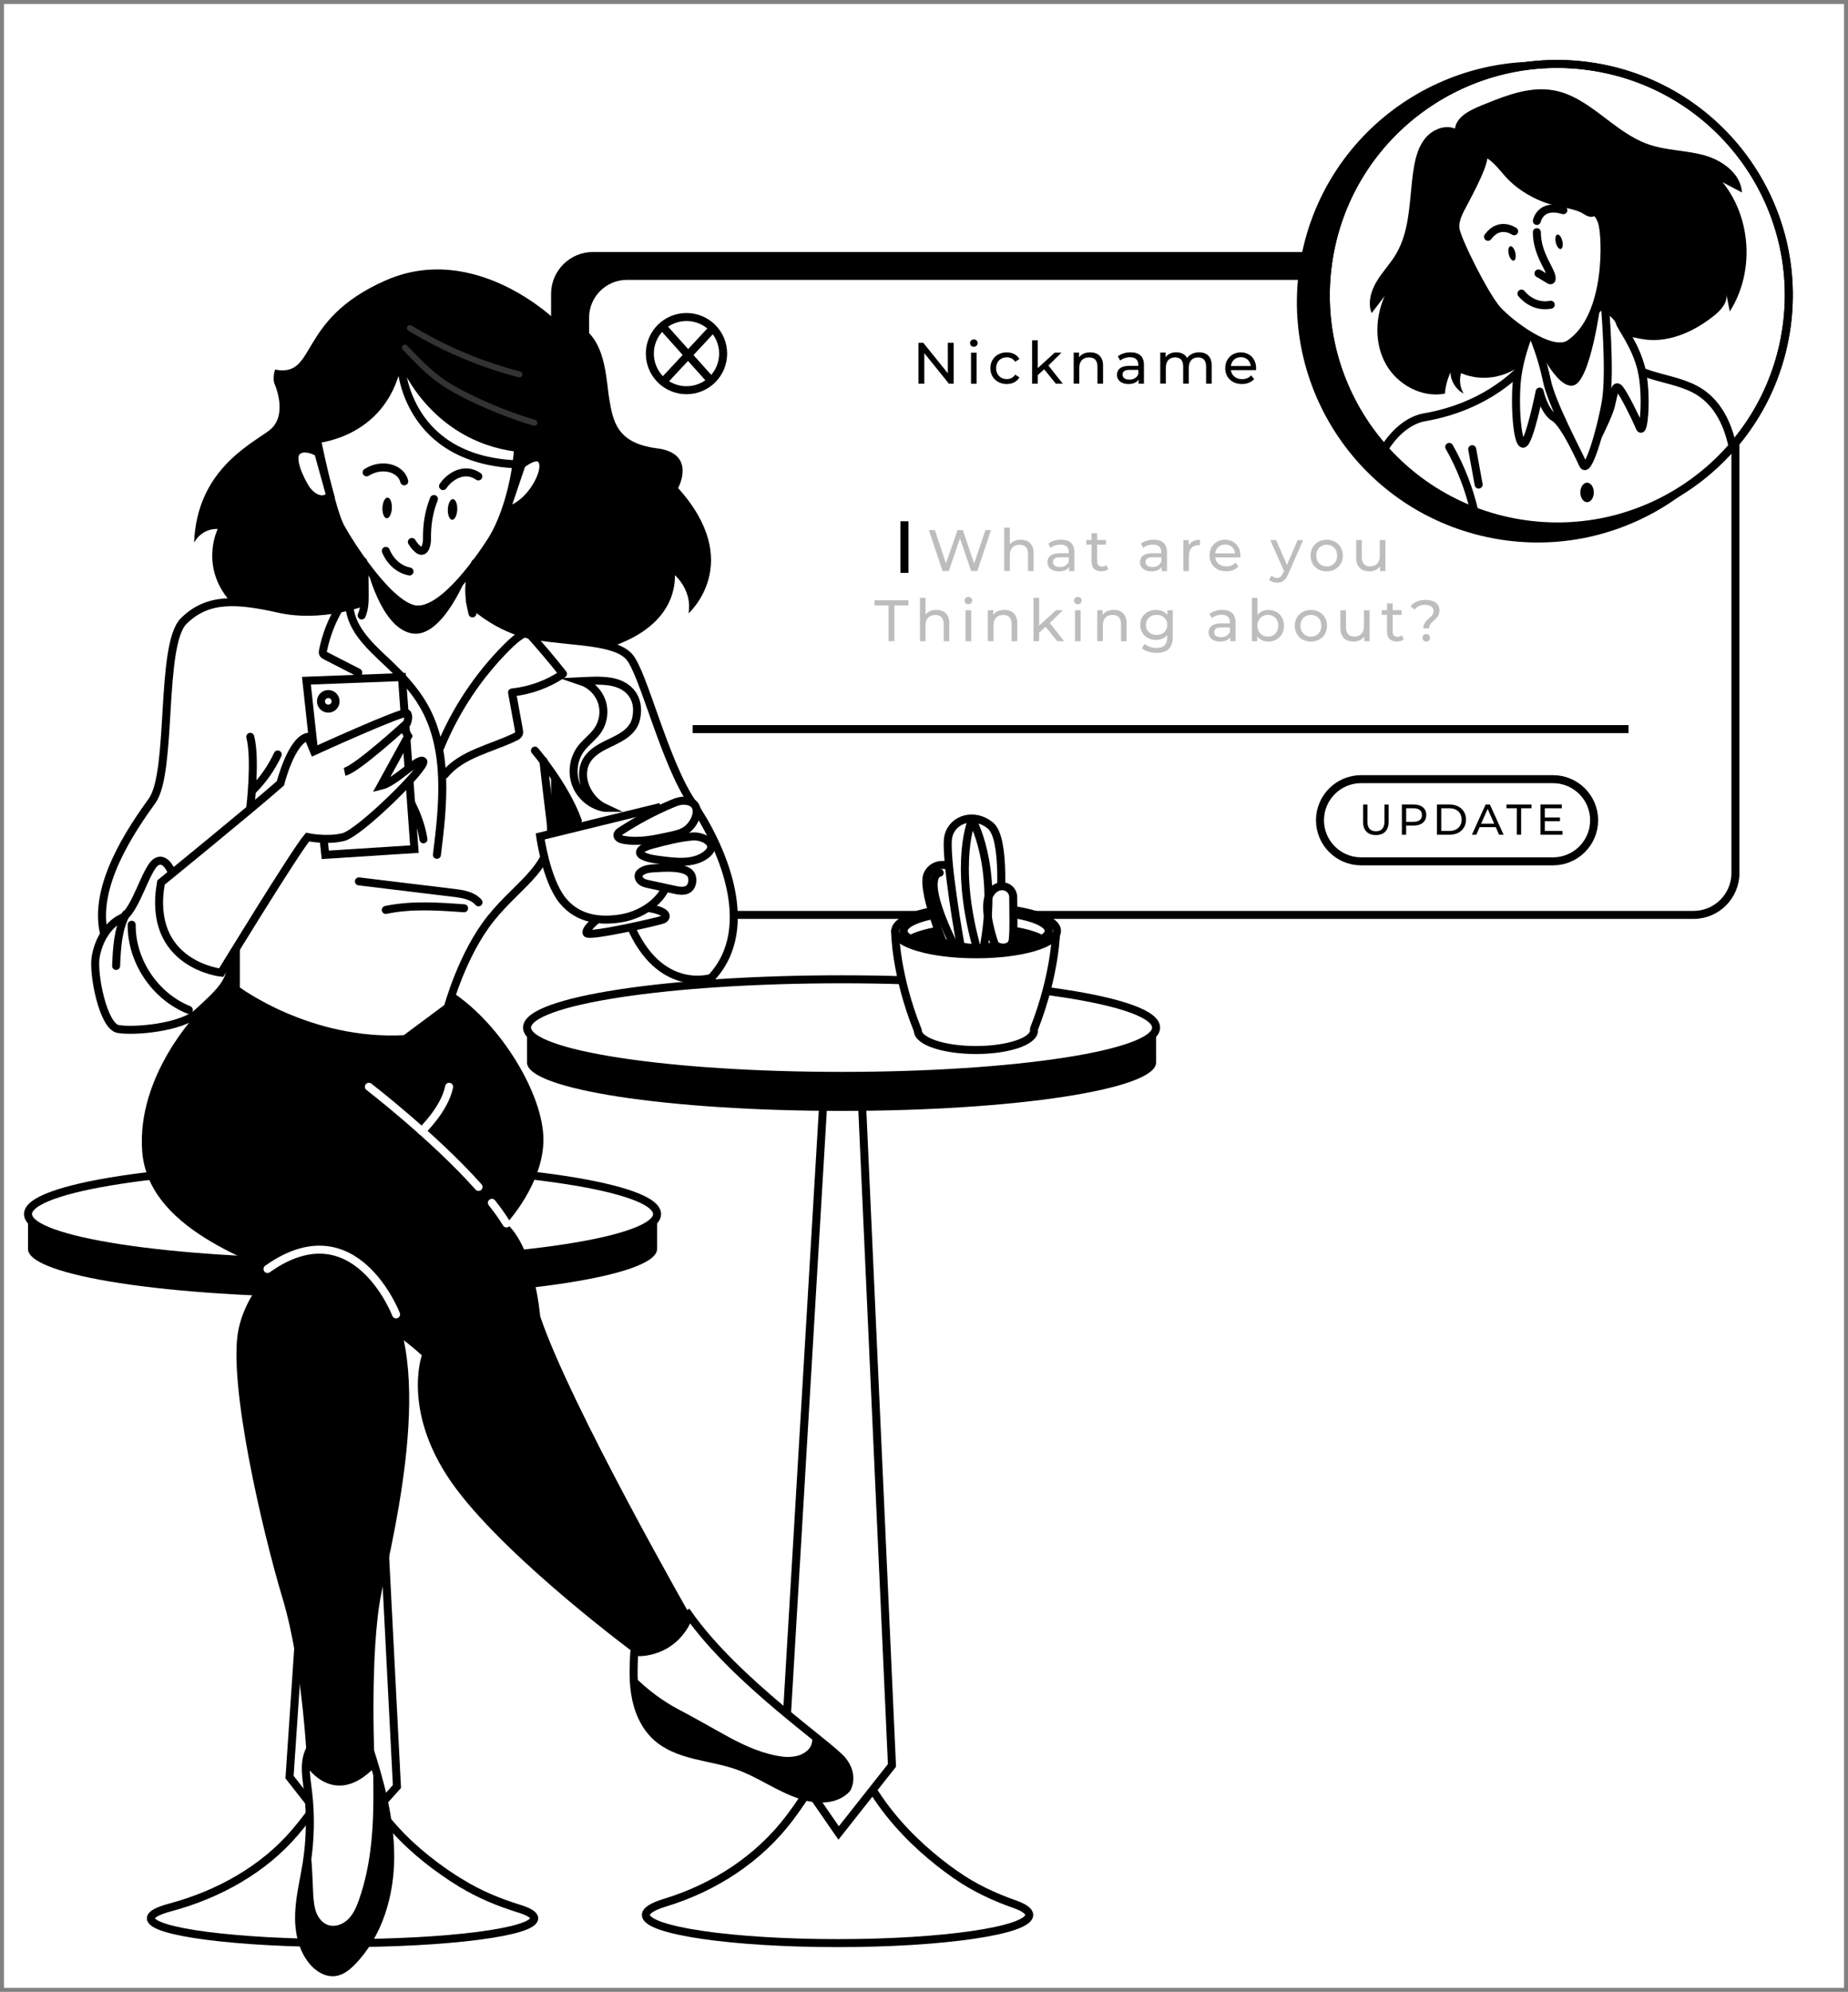 <svg width="231" height="249" viewBox="0 0 231 249" fill="none" xmlns="http://www.w3.org/2000/svg">
<rect x="0" y="0" width="231" height="249" fill="#808080" stroke="none"/>
<rect x="0.5" y="0.5" width="230" height="248" fill="white"/>
<path d="M74.125 31.502H207.439C210.33 31.502 212.678 33.847 212.678 36.735V106.146C212.678 109.034 210.33 111.379 207.439 111.379H74.125C71.234 111.379 68.885 109.034 68.885 106.146V36.735C68.885 33.847 71.234 31.502 74.125 31.502Z" fill="black"/>
<path d="M211.69 34.487H78.376C75.482 34.487 73.136 36.83 73.136 39.721V109.137C73.136 112.028 75.482 114.371 78.376 114.371H211.69C214.584 114.371 216.929 112.028 216.929 109.137V39.721C216.929 36.83 214.584 34.487 211.69 34.487Z" fill="white" stroke="black" stroke-miterlimit="10"/>
<path d="M86.586 91.145H203.566" stroke="black" stroke-miterlimit="10"/>
<path d="M90.392 44.205C90.392 46.734 88.342 48.781 85.811 48.781C83.28 48.781 81.23 46.734 81.23 44.205C81.23 41.677 83.28 39.63 85.811 39.63C88.342 39.63 90.392 41.677 90.392 44.205Z" fill="white" stroke="black" stroke-miterlimit="10"/>
<path d="M82.786 40.775L88.885 47.593" stroke="black" stroke-miterlimit="10"/>
<path d="M89.3 40.842L83.066 47.538" stroke="black" stroke-miterlimit="10"/>
<path d="M194.124 107.675H170.141C167.305 107.675 164.999 105.378 164.999 102.539C164.999 99.706 167.299 97.402 170.141 97.402H194.124C196.96 97.402 199.266 99.699 199.266 102.539C199.266 105.372 196.966 107.675 194.124 107.675Z" fill="white" stroke="black" stroke-miterlimit="10"/>
<path d="M170.391 102.722V100.577H170.928V102.703C170.928 103.538 171.312 103.916 171.989 103.916C172.666 103.916 173.057 103.538 173.057 102.703V100.577H173.581V102.722C173.581 103.818 172.983 104.391 171.983 104.391C170.983 104.391 170.385 103.812 170.385 102.722H170.391Z" fill="black"/>
<path d="M178.278 101.887C178.278 102.709 177.686 103.203 176.704 103.203H175.771V104.348H175.234V100.571H176.71C177.692 100.571 178.284 101.064 178.284 101.887H178.278ZM177.741 101.887C177.741 101.344 177.381 101.04 176.686 101.04H175.771V102.734H176.686C177.375 102.734 177.741 102.429 177.741 101.887Z" fill="black"/>
<path d="M179.614 100.571H181.205C182.419 100.571 183.249 101.338 183.249 102.459C183.249 103.581 182.425 104.348 181.205 104.348H179.614V100.571ZM181.175 103.879C182.108 103.879 182.706 103.306 182.706 102.459C182.706 101.613 182.108 101.04 181.175 101.04H180.156V103.879H181.175Z" fill="black"/>
<path d="M186.963 103.404H184.956L184.542 104.348H183.987L185.701 100.571H186.237L187.951 104.348H187.384L186.969 103.404H186.963ZM186.774 102.971L185.957 101.119L185.139 102.971H186.768H186.774Z" fill="black"/>
<path d="M189.604 101.04H188.311V100.571H191.434V101.04H190.141V104.348H189.604V101.04Z" fill="black"/>
<path d="M195.307 103.879V104.348H192.562V100.571H195.228V101.04H193.099V102.197H194.996V102.654H193.099V103.873H195.301L195.307 103.879Z" fill="black"/>
<g opacity="0.26">
<path d="M123.877 66.268L122.163 71.386H121.395L119.998 67.303L118.601 71.386H117.821L116.107 66.268H116.863L118.248 70.423L119.687 66.268H120.358L121.767 70.447L123.176 66.268H123.871H123.877Z" fill="black"/>
<path d="M129.196 69.156V71.386H128.495V69.235C128.495 68.473 128.116 68.102 127.452 68.102C126.707 68.102 126.226 68.546 126.226 69.387V71.38H125.524V65.957H126.226V68.053C126.518 67.681 127 67.468 127.592 67.468C128.537 67.468 129.202 68.01 129.202 69.15L129.196 69.156Z" fill="black"/>
<path d="M134.301 69.046V71.386H133.636V70.874C133.404 71.227 132.971 71.428 132.361 71.428C131.483 71.428 130.928 70.959 130.928 70.289C130.928 69.668 131.331 69.156 132.483 69.156H133.594V69.016C133.594 68.424 133.252 68.077 132.557 68.077C132.093 68.077 131.63 68.236 131.331 68.492L131.038 67.968C131.44 67.645 132.02 67.468 132.642 67.468C133.703 67.468 134.301 67.98 134.301 69.04V69.046ZM133.6 70.204V69.661H132.514C131.819 69.661 131.623 69.93 131.623 70.258C131.623 70.648 131.947 70.886 132.477 70.886C133.008 70.886 133.423 70.642 133.594 70.198L133.6 70.204Z" fill="black"/>
<path d="M138.516 71.154C138.302 71.337 137.985 71.422 137.668 71.422C136.887 71.422 136.442 70.99 136.442 70.21V68.083H135.783V67.504H136.442V66.658H137.143V67.504H138.253V68.083H137.143V70.179C137.143 70.594 137.363 70.831 137.753 70.831C137.961 70.831 138.156 70.764 138.302 70.648L138.522 71.154H138.516Z" fill="black"/>
<path d="M145.872 69.046V71.386H145.207V70.874C144.975 71.227 144.542 71.428 143.932 71.428C143.054 71.428 142.499 70.959 142.499 70.289C142.499 69.668 142.901 69.156 144.054 69.156H145.164V69.016C145.164 68.424 144.823 68.077 144.127 68.077C143.664 68.077 143.2 68.236 142.901 68.492L142.609 67.968C143.011 67.645 143.591 67.468 144.213 67.468C145.274 67.468 145.872 67.98 145.872 69.04V69.046ZM145.17 70.204V69.661H144.085C143.389 69.661 143.194 69.93 143.194 70.258C143.194 70.648 143.517 70.886 144.048 70.886C144.579 70.886 144.993 70.642 145.164 70.198L145.17 70.204Z" fill="black"/>
<path d="M149.995 67.474V68.156C149.934 68.15 149.885 68.15 149.836 68.15C149.08 68.15 148.616 68.613 148.616 69.46V71.392H147.915V67.517H148.586V68.169C148.836 67.718 149.318 67.48 150.001 67.48L149.995 67.474Z" fill="black"/>
<path d="M155.045 69.68H151.898C151.983 70.362 152.532 70.813 153.301 70.813C153.752 70.813 154.136 70.661 154.417 70.344L154.807 70.795C154.453 71.203 153.923 71.422 153.276 71.422C152.026 71.422 151.19 70.6 151.19 69.442C151.19 68.284 152.02 67.468 153.136 67.468C154.252 67.468 155.051 68.272 155.051 69.46C155.051 69.521 155.045 69.607 155.039 69.674L155.045 69.68ZM151.898 69.174H154.386C154.313 68.522 153.825 68.065 153.142 68.065C152.459 68.065 151.971 68.516 151.898 69.174Z" fill="black"/>
<path d="M162.901 67.511L161.022 71.769C160.681 72.586 160.236 72.842 159.638 72.842C159.266 72.842 158.882 72.72 158.644 72.482L158.943 71.958C159.132 72.141 159.376 72.245 159.638 72.245C159.973 72.245 160.187 72.092 160.376 71.648L160.498 71.38L158.784 67.517H159.516L160.87 70.618L162.206 67.517H162.895L162.901 67.511Z" fill="black"/>
<path d="M163.822 69.448C163.822 68.297 164.676 67.474 165.841 67.474C167.006 67.474 167.854 68.29 167.854 69.448C167.854 70.606 167.006 71.428 165.841 71.428C164.676 71.428 163.822 70.606 163.822 69.448ZM167.146 69.448C167.146 68.62 166.591 68.089 165.841 68.089C165.091 68.089 164.53 68.626 164.53 69.448C164.53 70.271 165.091 70.813 165.841 70.813C166.591 70.813 167.146 70.271 167.146 69.448Z" fill="black"/>
<path d="M173.172 67.511V71.386H172.508V70.801C172.221 71.203 171.739 71.428 171.19 71.428C170.19 71.428 169.525 70.88 169.525 69.741V67.511H170.226V69.661C170.226 70.423 170.605 70.801 171.269 70.801C172.001 70.801 172.471 70.35 172.471 69.515V67.511H173.172Z" fill="black"/>
<path d="M111.075 75.675H109.318V75.041H113.551V75.675H111.794V80.153H111.069V75.675H111.075Z" fill="black"/>
<path d="M118.662 77.93V80.159H117.961V78.009C117.961 77.247 117.583 76.875 116.918 76.875C116.174 76.875 115.692 77.32 115.692 78.161V80.153H114.99V74.731H115.692V76.827C115.985 76.455 116.467 76.242 117.058 76.242C118.004 76.242 118.668 76.784 118.668 77.923L118.662 77.93Z" fill="black"/>
<path d="M120.571 75.084C120.571 74.828 120.779 74.621 121.047 74.621C121.316 74.621 121.523 74.816 121.523 75.066C121.523 75.328 121.328 75.535 121.047 75.535C120.767 75.535 120.571 75.34 120.571 75.084ZM120.693 76.284H121.395V80.159H120.693V76.284Z" fill="black"/>
<path d="M127.153 77.929V80.159H126.451V78.009C126.451 77.247 126.073 76.875 125.408 76.875C124.664 76.875 124.182 77.32 124.182 78.161V80.153H123.481V76.278H124.152V76.863C124.438 76.467 124.932 76.242 125.549 76.242C126.494 76.242 127.159 76.784 127.159 77.923L127.153 77.929Z" fill="black"/>
<path d="M130.696 78.35L129.891 79.093V80.153H129.19V74.731H129.891V78.21L132.008 76.278H132.856L131.227 77.881L133.02 80.153H132.154L130.696 78.35Z" fill="black"/>
<path d="M134.252 75.084C134.252 74.828 134.46 74.621 134.728 74.621C134.996 74.621 135.204 74.816 135.204 75.066C135.204 75.328 135.009 75.535 134.728 75.535C134.447 75.535 134.252 75.34 134.252 75.084ZM134.374 76.284H135.076V80.159H134.374V76.284Z" fill="black"/>
<path d="M140.827 77.929V80.159H140.126V78.009C140.126 77.247 139.748 76.875 139.083 76.875C138.339 76.875 137.857 77.32 137.857 78.161V80.153H137.156V76.278H137.827V76.863C138.113 76.467 138.607 76.242 139.223 76.242C140.169 76.242 140.834 76.784 140.834 77.923L140.827 77.929Z" fill="black"/>
<path d="M146.597 76.284V79.629C146.597 80.994 145.902 81.616 144.585 81.616C143.877 81.616 143.157 81.421 142.737 81.037L143.072 80.495C143.432 80.799 143.993 81 144.566 81C145.481 81 145.896 80.574 145.896 79.703V79.398C145.561 79.8 145.054 79.995 144.499 79.995C143.383 79.995 142.529 79.233 142.529 78.118C142.529 77.003 143.377 76.248 144.499 76.248C145.079 76.248 145.603 76.461 145.933 76.882V76.284H146.597ZM145.908 78.118C145.908 77.363 145.353 76.863 144.579 76.863C143.804 76.863 143.237 77.369 143.237 78.118C143.237 78.868 143.792 79.379 144.579 79.379C145.365 79.379 145.908 78.862 145.908 78.118Z" fill="black"/>
<path d="M154.447 77.82V80.159H153.783V79.648C153.551 80.001 153.118 80.202 152.508 80.202C151.63 80.202 151.074 79.733 151.074 79.063C151.074 78.441 151.477 77.929 152.63 77.929H153.74V77.789C153.74 77.198 153.398 76.851 152.703 76.851C152.239 76.851 151.776 77.009 151.477 77.265L151.184 76.741C151.587 76.418 152.166 76.242 152.788 76.242C153.85 76.242 154.447 76.754 154.447 77.814V77.82ZM153.746 78.971V78.429H152.66C151.965 78.429 151.77 78.697 151.77 79.026C151.77 79.416 152.093 79.654 152.624 79.654C153.154 79.654 153.569 79.41 153.74 78.965L153.746 78.971Z" fill="black"/>
<path d="M160.498 78.222C160.498 79.404 159.668 80.202 158.54 80.202C157.967 80.202 157.473 79.983 157.156 79.544V80.159H156.485V74.737H157.186V76.869C157.509 76.455 157.991 76.248 158.54 76.248C159.675 76.248 160.498 77.04 160.498 78.222ZM159.79 78.222C159.79 77.393 159.229 76.863 158.479 76.863C157.729 76.863 157.18 77.399 157.18 78.222C157.18 79.044 157.741 79.587 158.479 79.587C159.217 79.587 159.79 79.044 159.79 78.222Z" fill="black"/>
<path d="M161.846 78.222C161.846 77.064 162.7 76.248 163.865 76.248C165.03 76.248 165.878 77.064 165.878 78.222C165.878 79.379 165.03 80.202 163.865 80.202C162.7 80.202 161.846 79.374 161.846 78.222ZM165.17 78.222C165.17 77.393 164.615 76.863 163.865 76.863C163.115 76.863 162.553 77.399 162.553 78.222C162.553 79.044 163.115 79.587 163.865 79.587C164.615 79.587 165.17 79.044 165.17 78.222Z" fill="black"/>
<path d="M171.196 76.284V80.159H170.531V79.575C170.245 79.977 169.763 80.202 169.214 80.202C168.214 80.202 167.549 79.654 167.549 78.514V76.284H168.25V78.435C168.25 79.197 168.628 79.575 169.293 79.575C170.025 79.575 170.495 79.124 170.495 78.289V76.284H171.196Z" fill="black"/>
<path d="M175.454 79.928C175.24 80.111 174.923 80.196 174.606 80.196C173.825 80.196 173.38 79.763 173.38 78.984V76.857H172.721V76.278H173.38V75.431H174.081V76.278H175.191V76.857H174.081V78.953C174.081 79.367 174.301 79.605 174.691 79.605C174.899 79.605 175.094 79.538 175.24 79.422L175.46 79.928H175.454Z" fill="black"/>
<path d="M179.199 76.394C179.199 75.925 178.808 75.608 178.15 75.608C177.558 75.608 177.131 75.815 176.838 76.187L176.308 75.809C176.71 75.291 177.345 74.993 178.205 74.993C179.26 74.993 179.937 75.48 179.937 76.29C179.937 77.509 178.644 77.588 178.644 78.551H177.912C177.912 77.406 179.199 77.241 179.199 76.4V76.394ZM177.808 79.733C177.808 79.471 178.003 79.264 178.284 79.264C178.564 79.264 178.753 79.471 178.753 79.733C178.753 79.995 178.558 80.202 178.284 80.202C178.009 80.202 177.808 79.989 177.808 79.733Z" fill="black"/>
</g>
<path d="M113.057 65.165V71.617" stroke="black" stroke-miterlimit="10"/>
<path d="M119.211 42.847V47.965H118.614L115.539 44.151V47.965H114.807V42.847H115.405L118.479 46.661V42.847H119.211Z" fill="black"/>
<path d="M121.255 42.895C121.255 42.639 121.456 42.432 121.73 42.432C122.005 42.432 122.206 42.627 122.206 42.877C122.206 43.139 122.011 43.346 121.73 43.346C121.45 43.346 121.255 43.151 121.255 42.895ZM121.377 44.096H122.078V47.971H121.377V44.096Z" fill="black"/>
<path d="M123.798 46.027C123.798 44.869 124.652 44.053 125.847 44.053C126.543 44.053 127.122 44.339 127.427 44.882L126.896 45.223C126.646 44.845 126.268 44.668 125.841 44.668C125.079 44.668 124.512 45.205 124.512 46.027C124.512 46.85 125.085 47.392 125.841 47.392C126.268 47.392 126.646 47.215 126.896 46.837L127.427 47.172C127.122 47.715 126.543 48.007 125.847 48.007C124.652 48.007 123.798 47.179 123.798 46.027Z" fill="black"/>
<path d="M130.519 46.161L129.714 46.904V47.965H129.013V42.542H129.714V46.021L131.831 44.09H132.679L131.05 45.692L132.843 47.965H131.977L130.519 46.161Z" fill="black"/>
<path d="M137.881 45.735V47.965H137.18V45.814C137.18 45.052 136.802 44.681 136.137 44.681C135.393 44.681 134.911 45.125 134.911 45.966V47.959H134.21V44.083H134.881V44.668C135.167 44.272 135.661 44.047 136.277 44.047C137.223 44.047 137.888 44.589 137.888 45.728L137.881 45.735Z" fill="black"/>
<path d="M142.993 45.625V47.965H142.328V47.453C142.096 47.806 141.663 48.007 141.053 48.007C140.175 48.007 139.62 47.538 139.62 46.868C139.62 46.246 140.022 45.735 141.175 45.735H142.285V45.594C142.285 45.004 141.944 44.656 141.248 44.656C140.785 44.656 140.321 44.815 140.022 45.071L139.73 44.547C140.132 44.224 140.712 44.047 141.334 44.047C142.395 44.047 142.993 44.559 142.993 45.619V45.625ZM142.291 46.776V46.234H141.206C140.51 46.234 140.315 46.502 140.315 46.831C140.315 47.221 140.638 47.459 141.169 47.459C141.7 47.459 142.114 47.215 142.285 46.77L142.291 46.776Z" fill="black"/>
<path d="M151.465 45.735V47.965H150.763V45.814C150.763 45.052 150.397 44.681 149.763 44.681C149.062 44.681 148.598 45.125 148.598 45.966V47.959H147.897V45.808C147.897 45.046 147.531 44.674 146.896 44.674C146.195 44.674 145.731 45.119 145.731 45.96V47.952H145.03V44.077H145.701V44.656C145.981 44.26 146.457 44.041 147.043 44.041C147.628 44.041 148.134 44.272 148.391 44.76C148.683 44.321 149.226 44.041 149.885 44.041C150.83 44.041 151.471 44.583 151.471 45.722L151.465 45.735Z" fill="black"/>
<path d="M157.009 46.265H153.862C153.947 46.947 154.496 47.398 155.265 47.398C155.716 47.398 156.1 47.246 156.381 46.929L156.771 47.38C156.417 47.788 155.887 48.007 155.24 48.007C153.99 48.007 153.154 47.179 153.154 46.027C153.154 44.876 153.984 44.053 155.1 44.053C156.216 44.053 157.015 44.857 157.015 46.045C157.015 46.106 157.009 46.192 157.003 46.259L157.009 46.265ZM153.862 45.759H156.35C156.277 45.107 155.789 44.65 155.106 44.65C154.423 44.65 153.935 45.101 153.862 45.759Z" fill="black"/>
<path d="M221.442 44.813C225.34 28.68 215.408 12.445 199.258 8.551C183.107 4.657 166.855 14.578 162.957 30.711C159.059 46.844 168.991 63.079 185.141 66.973C201.291 70.867 217.543 60.946 221.442 44.813Z" fill="black"/>
<path d="M223.213 41.603C225.812 25.852 215.137 10.979 199.369 8.383C183.601 5.786 168.712 16.451 166.113 32.202C163.514 47.953 174.189 62.826 189.957 65.422C205.725 68.019 220.614 57.355 223.213 41.603Z" fill="white" stroke="black" stroke-miterlimit="10"/>
<path d="M216.56 55.77C211.254 61.911 203.41 65.799 194.651 65.799C190.998 65.799 187.497 65.122 184.282 63.885C179.927 62.216 176.079 59.523 173.041 56.105C174.206 54.204 176.03 52.504 178.098 52.157C178.927 52.016 179.751 51.828 180.568 51.596C180.763 51.547 180.952 51.492 181.141 51.431C181.678 51.267 182.209 51.084 182.727 50.883C182.989 50.779 183.246 50.676 183.502 50.56C183.794 50.438 184.075 50.31 184.362 50.176C184.642 50.036 184.923 49.896 185.197 49.75C185.472 49.604 185.746 49.451 186.015 49.293C186.283 49.134 186.551 48.97 186.814 48.799C187.033 48.659 187.247 48.513 187.46 48.361C187.533 48.318 187.607 48.263 187.68 48.208C187.899 48.05 188.113 47.885 188.326 47.721C188.326 47.721 188.328 47.719 188.332 47.715C188.582 47.52 188.82 47.325 189.058 47.118C189.296 46.917 189.522 46.703 189.754 46.49C189.754 46.49 189.754 46.484 189.76 46.484C190.205 46.057 190.638 45.607 191.047 45.131L192.657 44.857L192.901 44.815L199.061 43.761L201.068 43.413L201.586 43.328C202.263 44.833 203.691 45.808 205.246 46.447C205.313 46.478 205.38 46.508 205.447 46.533C205.825 46.685 206.21 46.813 206.594 46.929C208.631 47.544 210.796 47.898 212.565 49.074C214.798 50.566 215.987 53.089 216.56 55.77Z" fill="white"/>
<path d="M191.163 44.65C189.156 47.057 185.502 47.91 182.636 46.648C182.379 47.495 182.501 48.446 182.959 49.202C181.989 48.702 181.33 47.642 181.312 46.551C180.928 47.386 180.69 48.288 180.611 49.208C177.726 49.762 174.658 48.08 173.23 45.515C171.797 42.95 171.889 39.703 173.078 37.016C172.535 37.722 171.992 38.435 171.455 39.142C170.937 37.856 171.37 36.376 172.078 35.188C172.785 34 173.767 32.988 174.481 31.8C176.378 28.626 176.128 24.678 176.719 21.028C176.939 19.675 177.311 18.286 178.195 17.238C179.08 16.19 180.592 15.563 181.873 16.068C182.099 14.356 184.258 13.552 185.862 12.906C188.515 11.834 191.352 10.792 194.17 11.285C198.683 12.078 201.696 16.519 206.027 18.036C208.265 18.822 210.711 18.774 212.998 19.401C215.286 20.029 217.603 21.698 217.75 24.062C216.945 23.636 216.14 23.215 215.334 22.789C218.945 27.267 219.323 34.079 216.225 38.929C216.072 38.179 215.92 37.43 215.774 36.681C216.024 37.771 215.127 38.776 214.249 39.471C211.839 41.39 208.814 42.804 205.752 42.457C204.843 42.353 203.965 42.097 203.062 41.951C200.452 41.531 197.695 42.054 195.426 43.419C194.243 44.132 192.559 44.766 191.181 44.656L191.163 44.65Z" fill="black"/>
<path d="M192.236 39.508C191.364 40.702 189.955 44.394 189.626 47.434C189.302 50.475 189.626 55.471 190.388 55.471C191.15 55.471 192.456 48.952 192.456 48.952C192.456 48.952 192.998 51.45 194.304 52.211C195.609 52.973 197.89 58.079 197.89 58.079C197.89 58.079 200.934 52.54 201.367 50.694C201.8 48.848 201.91 47.977 202.453 48.629C202.995 49.281 204.41 52.102 204.953 53.406C205.496 54.709 205.929 49.171 205.173 46.131C204.41 43.09 202.672 41.025 202.453 40.263C202.233 39.502 201.037 38.74 201.037 38.74C196.798 34.286 193.102 38.307 192.23 39.502L192.236 39.508Z" fill="white" stroke="black" stroke-linecap="round" stroke-linejoin="round"/>
<path d="M191.37 41.354C192.224 43.31 192.883 45.351 193.328 47.434C193.871 50.365 197.353 56.775 197.896 58.079C198.439 59.383 200.074 53.954 200.72 50.255C201.373 46.563 200.568 37.619 200.568 37.619C197.524 41.64 191.37 41.348 191.37 41.348V41.354Z" fill="white" stroke="black" stroke-linecap="round" stroke-linejoin="round"/>
<path d="M184.99 21.18C184.478 22.502 183.807 23.752 183.16 25.007C182.593 26.109 181.812 27.267 181.928 28.559C182.05 29.893 185.649 37.058 187.174 38.74C188.698 40.422 193.95 44.51 196.225 42.968C201.245 39.556 200.793 29.448 200.257 27.797C199.726 26.146 199.037 26.573 199.031 26.579C198.744 26.755 198.024 26.17 197.756 26.061C196.207 25.409 194.511 25.366 192.944 24.726C191.297 24.056 189.717 23.051 188.534 21.723C187.552 20.626 186.692 19.365 185.197 18.95C185.679 19.084 185.399 20.151 184.996 21.186L184.99 21.18Z" fill="white" stroke="black" stroke-linecap="round" stroke-linejoin="round"/>
<path d="M186.002 29.601C187.454 27.62 189.266 28.912 189.266 28.912" stroke="black" stroke-linecap="round" stroke-linejoin="round"/>
<path d="M195.42 26.28C192.547 25.378 192.108 27.62 192.108 27.62" stroke="black" stroke-linecap="round" stroke-linejoin="round"/>
<path d="M189.412 31.587C189.528 32.08 189.443 32.531 189.217 32.58C188.991 32.635 188.711 32.275 188.595 31.776C188.479 31.282 188.564 30.831 188.79 30.783C189.016 30.728 189.296 31.087 189.412 31.587Z" fill="black"/>
<path d="M195.292 30.131C195.408 30.624 195.322 31.075 195.097 31.124C194.871 31.173 194.59 30.819 194.474 30.32C194.359 29.826 194.444 29.375 194.67 29.326C194.895 29.272 195.176 29.631 195.292 30.131Z" fill="black"/>
<path d="M192.108 29.022C192.108 31.977 194.066 33.86 193.956 34.901C193.944 35.005 193.834 35.072 193.743 35.023C193.291 34.786 192.754 34.408 192.309 34.182" stroke="black" stroke-linecap="round" stroke-linejoin="round"/>
<path d="M190.181 36.699C190.181 36.699 191.541 38.539 193.846 38.094" stroke="black" stroke-linecap="round" stroke-linejoin="round"/>
<path d="M191.937 42.743C191.937 42.743 194.535 48.708 196.682 48.184C198.829 47.666 200.092 37.875 200.092 37.875C200.092 37.875 197.542 42.658 195.414 43.407C193.645 44.029 191.943 42.743 191.943 42.743H191.937Z" fill="black"/>
<path d="M189.754 46.49C189.528 46.703 189.296 46.917 189.058 47.118C188.82 47.325 188.582 47.526 188.332 47.715C188.332 47.715 188.33 47.717 188.326 47.721C188.119 47.892 187.899 48.05 187.68 48.208C187.607 48.263 187.533 48.318 187.46 48.361C187.247 48.519 187.033 48.659 186.814 48.799C186.551 48.976 186.289 49.141 186.015 49.293C185.746 49.457 185.472 49.61 185.197 49.75C184.923 49.902 184.642 50.042 184.362 50.176C184.081 50.31 183.794 50.444 183.502 50.56C183.246 50.676 182.989 50.786 182.727 50.883C182.209 51.084 181.678 51.267 181.141 51.431C180.952 51.492 180.757 51.547 180.568 51.596C179.751 51.828 178.927 52.016 178.098 52.157C176.03 52.504 174.206 54.204 173.041 56.105" stroke="black" stroke-linecap="round" stroke-linejoin="round"/>
<path d="M216.56 55.77C215.987 53.089 214.798 50.566 212.565 49.074C210.797 47.898 208.631 47.544 206.594 46.929C206.21 46.813 205.826 46.685 205.447 46.533C205.38 46.508 205.313 46.484 205.246 46.454" stroke="black" stroke-linecap="round" stroke-linejoin="round"/>
<path d="M199.226 61.558C199.226 62.234 198.848 62.776 198.384 62.776C197.921 62.776 197.542 62.228 197.542 61.558C197.542 60.888 197.921 60.339 198.384 60.339C198.848 60.339 199.226 60.888 199.226 61.558Z" fill="black"/>
<path d="M181.153 55.867C182.575 58.371 183.63 61.083 184.282 63.885" stroke="black" stroke-linecap="round" stroke-linejoin="round"/>
<path d="M184.026 56.153C184.295 57.628 184.563 59.102 184.831 60.577" stroke="black" stroke-linecap="round" stroke-linejoin="round"/>
<path d="M223.213 41.603C225.812 25.852 215.137 10.979 199.369 8.383C183.601 5.786 168.712 16.451 166.113 32.202C163.514 47.953 174.189 62.826 189.957 65.422C205.725 68.019 220.614 57.355 223.213 41.603Z" stroke="black" stroke-miterlimit="10"/>
<path d="M119.486 234.384C113.941 230.503 107.562 224.221 105.482 215.07C105.482 215.07 103.329 221.126 98.724 227.231C94.838 232.386 89.288 235.974 83.109 237.857C81.59 238.32 80.737 238.838 80.737 239.386C80.737 241.33 91.459 242.908 104.695 242.908C117.93 242.908 128.653 241.33 128.653 239.386C128.653 238.905 127.994 238.448 126.811 238.034C124.225 237.126 121.736 235.956 119.498 234.384H119.486Z" fill="white" stroke="black" stroke-miterlimit="10"/>
<path d="M103.042 135.618L98.071 219.353L104.829 229.138L111.496 220.694L107.659 135.85L103.042 135.618Z" fill="white" stroke="black" stroke-miterlimit="10"/>
<path d="M132.282 128.453H65.878V132.834C65.878 136.167 83.481 138.872 105.195 138.872C126.909 138.872 144.511 136.167 144.511 132.834V128.453H132.282Z" fill="black"/>
<path d="M105.195 134.497C126.909 134.497 144.511 131.794 144.511 128.459C144.511 125.125 126.909 122.421 105.195 122.421C83.481 122.421 65.878 125.125 65.878 128.459C65.878 131.794 83.481 134.497 105.195 134.497Z" fill="white"/>
<path d="M105.195 134.497C126.909 134.497 144.511 131.794 144.511 128.459C144.511 125.125 126.909 122.421 105.195 122.421C83.481 122.421 65.878 125.125 65.878 128.459C65.878 131.794 83.481 134.497 105.195 134.497Z" stroke="black" stroke-linecap="round" stroke-linejoin="round"/>
<path d="M132.014 116.365H111.886C111.886 116.365 111.886 121.763 114.728 128.825C114.728 130.177 117.979 131.262 121.993 131.262C126.006 131.262 129.251 130.171 129.251 128.825C129.257 128.758 129.257 128.691 129.251 128.624C131.983 121.66 132.014 116.365 132.014 116.365Z" fill="white" stroke="black" stroke-linecap="round" stroke-linejoin="round"/>
<path d="M122.017 119.296C127.599 119.296 132.124 117.983 132.124 116.365C132.124 114.746 127.599 113.434 122.017 113.434C116.435 113.434 111.91 114.746 111.91 116.365C111.91 117.983 116.435 119.296 122.017 119.296Z" fill="white" stroke="black" stroke-linecap="round" stroke-linejoin="round"/>
<path d="M122.017 118.814C127.026 118.814 131.087 117.718 131.087 116.365C131.087 115.012 127.026 113.916 122.017 113.916C117.008 113.916 112.947 115.012 112.947 116.365C112.947 117.718 117.008 118.814 122.017 118.814Z" fill="white" stroke="black" stroke-linecap="round" stroke-linejoin="round"/>
<path d="M113.801 117.401C115.253 118.235 118.382 118.808 122.017 118.808C125.652 118.808 128.781 118.235 130.227 117.401C128.781 116.572 125.646 115.993 122.017 115.993C118.388 115.993 115.253 116.572 113.801 117.401Z" fill="black" stroke="black" stroke-linecap="round" stroke-linejoin="round"/>
<path d="M117.79 117.632C117.79 117.632 115.161 111.076 115.93 109.328C116.698 107.579 119.211 107.798 120.09 109.547C120.968 111.296 121.401 117.852 121.401 117.852C121.401 117.852 118.772 118.729 117.79 117.632Z" fill="white" stroke="black" stroke-miterlimit="10"/>
<path d="M120.09 118.29C120.09 118.29 118.01 106.714 118.553 104.52C119.095 102.327 121.84 101.565 123.804 103.204C125.768 104.843 125.024 113.154 125.024 114.354C125.024 115.555 124.914 118.071 124.914 118.071C123.353 118.577 121.688 118.65 120.09 118.29Z" fill="white" stroke="black" stroke-miterlimit="10"/>
<path d="M124.353 118.071C124.353 118.071 122.731 113.587 123.7 111.838C124.67 110.089 126.653 110.747 126.653 112.167C126.653 113.587 126.762 116.98 126.543 117.742C126.323 118.504 125.122 118.729 124.353 118.071Z" fill="white" stroke="black" stroke-miterlimit="10"/>
<path d="M121.95 117.961C119.211 107.603 121.511 102.443 121.511 102.443C121.511 102.443 124.792 108.127 123.042 117.961" stroke="black" stroke-linecap="round" stroke-linejoin="round"/>
<path d="M117.461 109.108C117.461 109.108 114.942 109.218 119.102 117.852" stroke="black" stroke-linecap="round" stroke-linejoin="round"/>
<path d="M57.608 235.402C52.069 231.984 45.683 226.445 43.603 218.384C43.603 218.384 41.45 223.722 36.845 229.102C32.96 233.641 27.41 236.809 21.231 238.46C19.712 238.869 18.858 239.326 18.858 239.807C18.858 241.519 29.581 242.908 42.817 242.908C56.052 242.908 66.775 241.519 66.775 239.807C66.775 239.386 66.116 238.978 64.933 238.613C62.347 237.814 59.858 236.785 57.62 235.396L57.608 235.402Z" fill="white" stroke="black" stroke-miterlimit="10"/>
<path d="M41.157 148.383L36.193 222.156L42.951 230.771L49.617 223.332L45.781 148.584L41.157 148.383Z" fill="white" stroke="black" stroke-miterlimit="10"/>
<path d="M69.898 151.765H3.5V156.139C3.5 159.472 21.103 162.177 42.817 162.177C64.53 162.177 82.133 159.472 82.133 156.139V151.765H69.904H69.898Z" fill="black"/>
<path d="M42.817 157.809C64.531 157.809 82.133 155.105 82.133 151.771C82.133 148.436 64.531 145.733 42.817 145.733C21.103 145.733 3.5 148.436 3.5 151.771C3.5 155.105 21.103 157.809 42.817 157.809Z" fill="white" stroke="black" stroke-miterlimit="10"/>
<path d="M105.854 223.588C104.536 225.05 102.218 225.044 100.34 224.471C97.485 223.594 95.033 221.717 92.222 220.73C88.769 219.511 84.677 219.56 81.993 217.068C80.614 215.789 79.821 213.979 79.462 212.121C79.437 211.987 79.413 211.847 79.388 211.706C79.077 209.708 79.212 207.667 79.346 205.65L86.025 201.757C90.428 208.002 97.918 213.906 102.206 217.361C103.749 218.616 104.878 219.542 105.292 220.054C106.86 221.973 105.854 223.588 105.854 223.588Z" fill="white"/>
<path d="M79.346 205.65C79.212 207.667 79.077 209.708 79.388 211.707C79.7 213.705 80.505 215.691 81.993 217.068C84.677 219.56 88.769 219.512 92.222 220.73C95.033 221.723 97.485 223.6 100.34 224.471C102.224 225.05 104.542 225.056 105.854 223.594C105.854 223.594 106.854 221.979 105.292 220.054C103.731 218.128 92.02 210.263 86.025 201.763L79.346 205.65Z" stroke="black" stroke-miterlimit="10"/>
<path d="M24.781 126.534C24.781 126.534 17.071 134.375 17.773 143.893C18.468 153.41 30.782 157.589 38.919 160.837C47.05 164.084 52.728 169.428 52.728 169.428C52.728 169.428 50.075 176.855 57.04 186.141C64.012 195.426 79.815 207.033 79.815 207.033C79.815 207.033 84.433 207.265 86.537 202.39C86.537 202.39 71.27 175.697 67.525 164.554C67.525 164.554 66.824 156.054 63.31 152.947C63.31 152.947 67.97 147.975 67.928 142.388C67.879 136.8 62.67 128.088 56.571 124.06L56.119 125.449L50.654 129.903C50.654 129.903 38.151 130.896 29.483 123.701V121.605L28.794 122.47L24.787 126.54L24.781 126.534Z" fill="black"/>
<path d="M61.487 150.363C62.182 151.241 62.804 152.106 63.31 152.941" stroke="white" stroke-linecap="round" stroke-linejoin="round"/>
<path d="M46.11 135.856C46.11 135.856 54.271 142.144 59.816 148.377" stroke="white" stroke-linecap="round" stroke-linejoin="round"/>
<path d="M52.722 141.395C52.722 141.395 55.613 138.622 56.138 135.856" stroke="white" stroke-linecap="round" stroke-linejoin="round"/>
<path d="M105.854 223.588C104.536 225.05 102.218 225.044 100.34 224.471C97.485 223.594 95.033 221.717 92.222 220.73C88.769 219.511 84.677 219.56 81.993 217.068C80.614 215.789 79.37 212.931 79.193 209.476C80.925 211.262 83.011 212.742 84.744 213.65C86.817 214.735 89.013 216.014 91.069 217.135C93.21 218.299 95.515 219.323 97.93 219.609C98.534 219.682 99.486 219.609 100.047 219.371C101.779 218.628 101.511 217.464 101.547 216.867C103.091 218.122 104.878 219.542 105.292 220.054C106.86 221.973 105.854 223.588 105.854 223.588Z" fill="black"/>
<path d="M48.782 232.093C48.782 236.876 47.342 241.818 44 245.242C43.402 245.845 42.707 246.424 41.865 246.533C40.786 246.674 39.755 245.991 39.059 245.156C37.718 243.524 37.303 241.294 37.394 239.179C37.48 237.065 38.01 235 38.34 232.91C38.474 232.038 38.578 231.167 38.645 230.29C38.797 228.2 38.755 226.098 38.511 224.014C38.248 221.766 37.748 219.53 39.401 217.812C40.664 216.502 43.036 214.534 44.866 216.026C45.482 216.526 45.763 217.324 46.007 218.08C46.287 218.951 46.568 219.822 46.83 220.706C47.94 224.422 48.788 228.224 48.782 232.093Z" fill="white"/>
<path d="M38.511 224.014C38.858 226.969 38.797 229.967 38.34 232.904C38.01 234.993 37.48 237.059 37.394 239.173C37.309 241.287 37.718 243.517 39.059 245.15C39.749 245.991 40.786 246.667 41.859 246.533C42.701 246.424 43.402 245.845 43.994 245.242C47.336 241.818 48.776 236.876 48.776 232.093C48.776 227.31 47.483 222.625 46.001 218.08C45.757 217.324 45.476 216.526 44.86 216.026C43.03 214.534 40.657 216.508 39.401 217.812C37.742 219.53 38.242 221.766 38.511 224.02V224.014Z" stroke="black" stroke-miterlimit="10"/>
<path d="M38.413 220.925C38.413 220.925 41.853 226.073 46.836 220.925C46.836 220.925 46.147 206.497 47.696 199.033C49.245 191.569 55.089 168.215 46.836 160.148C38.584 152.081 31.197 159.631 29.819 166.156C28.446 172.681 32.74 191.222 35.32 199.807C37.901 208.392 38.413 220.925 38.413 220.925Z" fill="black"/>
<path d="M49.508 164.31C49.508 164.31 44.366 150.869 33.436 158.637" stroke="white" stroke-linecap="round" stroke-linejoin="round"/>
<path d="M48.782 232.093C48.782 236.876 47.342 241.818 44 245.242C43.402 245.845 42.707 246.424 41.865 246.533C40.786 246.674 39.755 245.991 39.059 245.156C37.718 243.524 37.303 241.294 37.394 239.179C37.48 237.065 38.01 235 38.34 232.91C38.474 232.038 38.578 231.167 38.645 230.29C39.029 232.099 39.102 236.157 39.157 236.907C39.212 237.644 39.273 238.393 39.535 239.082C39.804 239.77 40.304 240.404 41.005 240.642C41.877 240.946 42.878 240.562 43.53 239.91C44.183 239.259 44.561 238.381 44.866 237.51C46.513 232.867 46.733 227.853 46.665 222.93C46.659 222.18 46.647 221.425 46.83 220.706C47.94 224.422 48.788 228.224 48.782 232.093Z" fill="black"/>
<path d="M27.214 66.129C27.214 66.129 25.189 70.187 28.105 74.336C31.02 78.485 39.992 82.373 45.177 80.173C50.361 77.968 59.712 78.077 63.994 80.813C68.275 83.549 84.372 81.66 84.372 71.905C84.372 71.905 86.58 73.837 86.061 76.682C86.061 76.682 93.197 70.376 84.762 61.011C84.762 61.011 87.153 56.691 82.127 56.045C77.101 55.406 76.632 52.682 76.15 49.831C75.668 46.979 75.784 40.021 69.538 40.106C69.538 40.106 59.45 30.12 48.215 35.049C36.986 39.978 39.7 47.235 34.381 46.199C34.381 46.199 33.985 47.369 34.381 48.143C34.381 48.143 36.077 52.03 33.606 53.846C31.142 55.661 24.592 58.909 24.262 67.847C24.262 67.847 25.086 66.08 27.202 66.123L27.214 66.129Z" fill="black"/>
<path d="M43.683 75.872L45.586 74.86V70.175C45.586 70.175 48.513 75.543 51.85 76.109C55.18 76.676 59.035 70.869 59.035 70.869C59.035 70.869 58.376 74.604 59.035 75.537C59.694 76.475 65.207 79.351 65.207 79.351C65.207 79.351 56.748 87.302 54.814 93.376C54.814 93.376 54.234 87.649 50.252 84.627C46.269 81.611 44.494 78.162 43.689 75.859L43.683 75.872Z" fill="white"/>
<path d="M43.683 75.872C43.683 75.872 40.127 76.999 36.803 76.402C33.478 75.805 28.044 73.831 24.104 76.676C20.163 79.521 20.889 90.945 20.45 94.138C20.005 97.331 19.62 100.456 16.888 103.216C14.155 105.977 12.313 113.873 13.027 116.791C13.027 116.791 11.008 119.527 12.478 124.603C13.948 129.678 15.125 128.727 15.125 128.727C15.125 128.727 21.157 128.965 24.274 127.082C24.274 127.082 27.397 124.548 28.44 122.458C29.483 120.368 27.739 116.785 27.739 116.785L29.483 118.595V123.682C29.483 123.682 36.01 128.441 42.701 129.379C50.654 129.885 50.367 129.873 50.367 129.873L55.979 125.919C55.979 125.919 58.419 118.333 60.742 115.591C63.066 112.849 68.525 108.14 68.873 105.355C69.221 102.571 68.025 96.021 68.025 96.021C68.025 96.021 72.008 100.182 72.935 104.898C73.862 109.614 86.354 100.085 86.354 100.085C86.354 100.085 82.67 93.096 81.7 89.343C80.73 85.584 79.248 81.166 75.637 80.624C72.026 80.088 64.908 79.54 64.908 79.54C64.908 79.54 57.071 86.863 54.893 93.663C54.893 93.663 54.07 88.374 50.245 84.621C46.421 80.868 43.792 78.485 43.683 75.853V75.872Z" fill="white"/>
<path opacity="0.6" d="M65.207 79.357C65.207 79.357 56.76 87.515 55.052 92.712C55.052 92.712 52.923 87.198 49.684 84.048C46.446 80.898 44.842 78.4 43.689 75.872L42.139 76.395C42.139 76.395 40.639 80.021 40.401 81.715L44.787 84.06L44.427 92.103C44.427 92.103 52.155 100.06 52.941 104.91L55.058 106.147C55.058 106.147 56.101 100.121 55.607 96.837C55.607 96.837 56.802 95.204 59.822 94.004C62.841 92.804 64.866 91.725 64.866 91.725L64.012 86.558C64.012 86.558 67.793 85.651 70.38 84.231L66.567 79.686L65.207 79.351V79.357Z" fill="white"/>
<path d="M78.266 114.025C78.266 114.025 80.328 122.677 88.239 122.464C88.239 122.464 89.166 122.884 90.203 120.508C91.24 118.132 92.301 115.683 91.307 111.021C90.312 106.36 87.08 101.2 87.08 101.2L77.607 106.519L78.26 114.019L78.266 114.025Z" fill="white"/>
<path d="M64.512 56.07C64.512 56.07 63.92 45.377 55.979 42.86C48.044 40.344 41.151 46.498 39.614 54.924C39.614 54.924 41.414 63.82 42.591 65.94C43.768 68.061 48.337 75.268 51.636 76.121C54.936 76.974 59.529 70.498 61.353 67.695C63.176 64.886 64.488 60.182 64.756 56.076" fill="white"/>
<path d="M64.512 56.07C64.512 56.07 63.92 45.377 55.979 42.86C48.044 40.344 41.151 46.498 39.614 54.924C39.614 54.924 41.414 63.82 42.591 65.94C43.768 68.061 48.337 75.268 51.636 76.121C54.936 76.974 59.529 70.498 61.353 67.695C63.176 64.886 64.488 60.182 64.756 56.076" stroke="black" stroke-miterlimit="10"/>
<path d="M51.484 67.75C51.667 68.061 51.892 68.341 52.155 68.585C53.082 69.444 53.381 68.079 53.375 67.384C53.35 65.648 53.594 63.996 54.241 62.382" stroke="black" stroke-linecap="round" stroke-linejoin="round"/>
<path d="M55.381 60.767C56.119 59.646 57.992 58.306 59.791 59.555" stroke="black" stroke-linecap="round" stroke-linejoin="round"/>
<path d="M45.83 59.049C47.806 57.812 50.148 58.562 50.532 60.17" stroke="black" stroke-linecap="round" stroke-linejoin="round"/>
<path d="M57.156 63.71C57.126 64.423 56.839 64.996 56.516 64.978C56.193 64.965 55.949 64.374 55.979 63.661C56.01 62.949 56.296 62.376 56.619 62.394C56.943 62.406 57.187 62.997 57.156 63.71Z" fill="black"/>
<path d="M48.983 63.521C48.953 64.234 48.666 64.807 48.343 64.789C48.019 64.776 47.775 64.185 47.806 63.472C47.836 62.76 48.123 62.187 48.446 62.205C48.77 62.217 49.014 62.808 48.983 63.521Z" fill="black"/>
<path d="M63.31 63.643C63.31 63.643 63.963 63.996 65.518 62.644C67.074 61.291 68.397 58.665 67.763 57.569C67.123 56.472 65.201 58.062 65.201 58.062L63.31 63.643Z" fill="white" stroke="black" stroke-miterlimit="10"/>
<path d="M39.779 56.575C39.779 56.575 38.126 55.582 37.168 56.374C36.107 57.246 37.65 60.176 38.181 61.017C38.852 62.071 40.169 62.967 41.285 62.004L39.779 56.575Z" fill="white" stroke="black" stroke-miterlimit="10"/>
<path d="M48.227 68.865C48.227 68.865 48.989 71.009 51.191 71.442" stroke="black" stroke-linecap="round" stroke-linejoin="round"/>
<path d="M59.407 70.382C58.443 72.52 58.498 74.403 59.059 76.676" stroke="black" stroke-linecap="round" stroke-linejoin="round"/>
<path d="M45.384 70.175C45.635 71.734 45.561 72.685 45.586 74.263C45.598 75.171 45.567 76.109 45.208 76.938" stroke="black" stroke-linecap="round" stroke-linejoin="round"/>
<path d="M39.041 55.467C39.041 55.467 48.068 55.107 50.148 45.748C50.148 45.748 54.1 55.722 65.616 56.575C65.616 56.575 67.671 49.495 66.513 44.944C65.354 40.393 59.681 36.469 52.069 37.096C44.457 37.718 38.169 40.484 39.035 55.467H39.041Z" fill="black"/>
<path d="M29.483 118.607V123.695C29.483 123.695 38.541 130.586 50.654 129.897L55.979 125.937C55.979 125.937 57.76 119.265 61.389 114.762C65.012 110.26 69.495 108.237 68.806 102.613C68.117 96.99 67.928 95.095 67.928 95.095" stroke="black" stroke-linecap="round" stroke-linejoin="round"/>
<path d="M45.385 75.281C45.385 75.281 40.2 77.285 34.906 76.109C29.611 74.933 25.946 74.659 22.957 77.645C19.968 80.63 21.597 96.508 19.017 100.097C16.437 103.686 11.533 110.82 13.027 116.791" stroke="black" stroke-linecap="round" stroke-linejoin="round"/>
<path d="M28.416 119.673C29.837 122.251 26.879 124.554 24.781 126.534C22.683 128.514 16.62 128.977 14.753 128.63C12.887 128.283 11.606 121.757 11.954 119.661C12.301 117.565 13.466 115.585 15.217 114.756C16.967 113.928 18.248 108.481 19.554 107.737C20.859 106.994 21.615 109.413 21.615 109.413" stroke="black" stroke-miterlimit="10"/>
<path d="M44.866 110.181C48.818 110.662 52.777 111.143 56.729 111.619C57.852 111.753 59.078 111.948 59.816 112.801" stroke="black" stroke-linecap="round" stroke-linejoin="round"/>
<path d="M31.283 100.98C31.283 100.98 32.008 94.93 31.283 92.109" stroke="black" stroke-linecap="round" stroke-linejoin="round"/>
<path d="M31.606 98.769C32.893 97.483 33.948 95.966 34.717 94.315" stroke="black" stroke-linecap="round" stroke-linejoin="round"/>
<path d="M75.595 100.986C74.021 100.731 72.618 99.603 72.026 98.129C71.429 96.648 71.667 94.869 72.618 93.596C73.246 92.755 74.149 92.14 74.741 91.268C75.436 90.233 75.619 88.874 75.216 87.698C74.814 86.522 73.838 85.553 72.655 85.157C73.862 85.102 74.985 85.023 76.18 85.194C78.583 85.535 80.041 87.216 79.535 89.739C79.035 92.255 76.07 92.597 74.314 93.98C73.362 94.729 72.874 95.612 72.88 96.831C72.893 98.537 74.051 100.261 75.601 100.986H75.595Z" fill="white" stroke="black" stroke-miterlimit="10"/>
<path d="M58.76 75.281C58.76 75.281 62.115 78.68 66.872 79.485C71.63 80.289 76.924 80.057 78.693 82.147C80.462 84.237 83.103 95.399 86.543 100.383C89.977 105.367 94.905 115.817 88.903 122.245C88.903 122.245 82.414 124.365 78.717 115.506" stroke="black" stroke-linecap="round" stroke-linejoin="round"/>
<path d="M66.867 93.833C66.867 93.833 70.63 98.208 72.222 102.607" stroke="black" stroke-linecap="round" stroke-linejoin="round"/>
<path d="M74.869 114.756C74.869 114.756 77.235 113.056 80.48 113.434C83.725 113.812 83.426 114.726 82.859 114.957C82.292 115.189 73.618 117.169 73.332 116.657C73.051 116.146 74.863 114.756 74.863 114.756H74.869Z" fill="white" stroke="black" stroke-miterlimit="10"/>
<path d="M43.683 75.872C43.957 78.741 46.354 80.868 48.452 82.848C50.148 84.444 51.77 86.162 52.935 88.179C56.113 93.699 55.412 100.542 54.613 106.86" stroke="black" stroke-linecap="round" stroke-linejoin="round"/>
<path d="M42.512 75.847C41.493 77.529 40.767 79.387 40.377 81.312C40.346 81.447 40.322 81.599 40.389 81.721C40.45 81.837 40.578 81.91 40.694 81.971C42.054 82.671 43.414 83.366 44.775 84.067C44.39 85.968 44.25 88.045 44.323 89.989C44.335 90.348 44.36 90.714 44.476 91.055C44.634 91.5 44.951 91.865 45.262 92.219C48.574 95.99 52.149 99.969 52.929 104.922" stroke="black" stroke-linecap="round" stroke-linejoin="round"/>
<path d="M65.592 79.131C64.726 79.588 63.994 80.264 63.304 80.959C59.773 84.505 56.949 88.758 55.052 93.382" stroke="black" stroke-linecap="round" stroke-linejoin="round"/>
<path d="M66.104 79.18C67.58 80.819 69.007 82.507 70.374 84.237C68.489 85.523 66.275 86.327 64.006 86.565C64.292 88.124 64.573 89.684 64.86 91.238C64.89 91.402 64.921 91.573 64.86 91.725C64.78 91.92 64.579 92.036 64.384 92.127C61.359 93.596 57.717 94.236 55.595 96.837" stroke="black" stroke-linecap="round" stroke-linejoin="round"/>
<path d="M50.148 45.748C50.148 45.748 50.679 57.806 65.201 58.062" stroke="black" stroke-linecap="round" stroke-linejoin="round"/>
<path d="M82.133 100.98C82.133 100.98 83.652 104.679 83.737 108.475C83.829 112.27 80.328 114.312 77.839 114.762C75.351 115.213 72.313 115.073 70.288 112.52C68.263 109.967 67.525 104.563 67.525 104.563L82.133 100.98Z" fill="white" stroke="black" stroke-miterlimit="10"/>
<path d="M85.421 100.103C84.939 100.097 84.475 100.28 84.036 100.462C81.785 101.407 79.626 102.558 77.583 103.893C77.4 104.015 77.193 104.167 77.18 104.386C77.156 104.727 77.565 104.916 77.9 104.977C79.858 105.343 81.865 104.91 83.81 104.478C84.371 104.356 84.939 104.228 85.451 103.966C87.061 103.156 88.153 100.133 85.427 100.097L85.421 100.103Z" fill="white" stroke="black" stroke-miterlimit="10"/>
<path d="M86.531 104.569C84.884 104.715 83.28 105.136 81.682 105.556C81.188 105.684 80.681 105.818 80.273 106.129C80.126 106.239 79.986 106.391 79.998 106.574C80.01 106.787 80.224 106.933 80.419 107.018C81.102 107.329 81.859 107.433 82.609 107.524C84.414 107.756 86.647 108.048 88.22 106.878C89.965 105.58 87.958 104.441 86.531 104.569Z" fill="white" stroke="black" stroke-miterlimit="10"/>
<path d="M81.761 108.542C81.224 108.572 80.663 108.645 80.212 108.938C80.072 109.029 79.937 109.145 79.87 109.297C79.736 109.602 79.901 109.973 80.169 110.181C80.431 110.388 80.773 110.461 81.102 110.534C82.2 110.772 83.304 111.009 84.402 111.247C85.085 111.393 85.909 111.497 86.335 110.82C86.604 110.4 86.634 109.644 86.311 109.236C85.518 108.243 82.871 108.481 81.767 108.548L81.761 108.542Z" fill="white" stroke="black" stroke-miterlimit="10"/>
<path d="M15.742 114.281C14.717 116.243 14.607 118.54 14.515 120.752" stroke="black" stroke-linecap="round" stroke-linejoin="round"/>
<path d="M16.461 115.603C16.419 120.143 19.383 124.56 23.597 126.248" stroke="black" stroke-linecap="round" stroke-linejoin="round"/>
<path d="M58.01 113.544C54.741 113.306 51.423 113.075 48.221 113.751" stroke="black" stroke-linecap="round" stroke-linejoin="round"/>
<path d="M50.246 84.639L38.303 85.096L40.663 106.86L51.801 106.147L50.246 84.639Z" fill="white" stroke="black" stroke-miterlimit="10"/>
<path d="M50.355 90.872L51.02 92.024L47.611 98.239C49.465 97.8 52.411 94.534 52.905 95.174C53.393 95.82 44.994 104.124 42.92 104.642C40.846 105.16 38.443 104.642 38.443 104.642C36.809 106.58 27.641 121.593 27.641 121.593C27.641 121.593 18.279 120.581 20.127 110.321C20.127 110.321 31.667 100.926 35.052 97.922C35.052 97.922 36.412 92.664 38.504 92.097L39.248 93.913C39.248 93.913 50.502 88.776 50.862 89.154C51.228 89.532 50.862 90.409 50.862 90.409C50.862 90.409 44.579 96.173 43.073 96.484" fill="white"/>
<path d="M50.355 90.872L51.02 92.024L47.611 98.239C49.465 97.8 52.411 94.534 52.905 95.174C53.393 95.82 44.994 104.124 42.92 104.642C40.846 105.16 38.443 104.642 38.443 104.642C36.809 106.58 27.641 121.593 27.641 121.593C27.641 121.593 18.279 120.581 20.127 110.321C20.127 110.321 31.667 100.926 35.052 97.922C35.052 97.922 36.412 92.499 38.504 92.097L39.248 93.913C39.248 93.913 50.502 88.776 50.862 89.154C51.228 89.532 50.862 90.409 50.862 90.409C50.862 90.409 44.579 96.173 43.073 96.484" stroke="black" stroke-miterlimit="10"/>
<path opacity="0.2" d="M50.618 43.457C52.136 45.054 53.673 46.662 55.503 47.893C56.302 48.429 57.15 48.892 58.01 49.331C60.828 50.769 63.774 51.945 66.799 52.853" stroke="white" stroke-width="0.75" stroke-linecap="round" stroke-linejoin="round"/>
<path opacity="0.2" d="M51.24 41.014C55.491 43.597 60.12 45.559 64.933 46.802" stroke="white" stroke-width="0.75" stroke-linecap="round" stroke-linejoin="round"/>
<path d="M45.83 70.784C45.83 70.784 47.55 78.479 51.478 79.18C55.412 79.881 58.535 71.564 58.535 71.564C58.535 71.564 54.637 76.14 52.179 76.103C49.721 76.067 45.824 70.778 45.824 70.778L45.83 70.784Z" fill="black"/>
<path d="M41.035 88.587C41.541 88.587 41.95 88.178 41.95 87.674C41.95 87.169 41.541 86.76 41.035 86.76C40.53 86.76 40.121 87.169 40.121 87.674C40.121 88.178 40.53 88.587 41.035 88.587Z" fill="white" stroke="black" stroke-miterlimit="10"/>
</svg>

